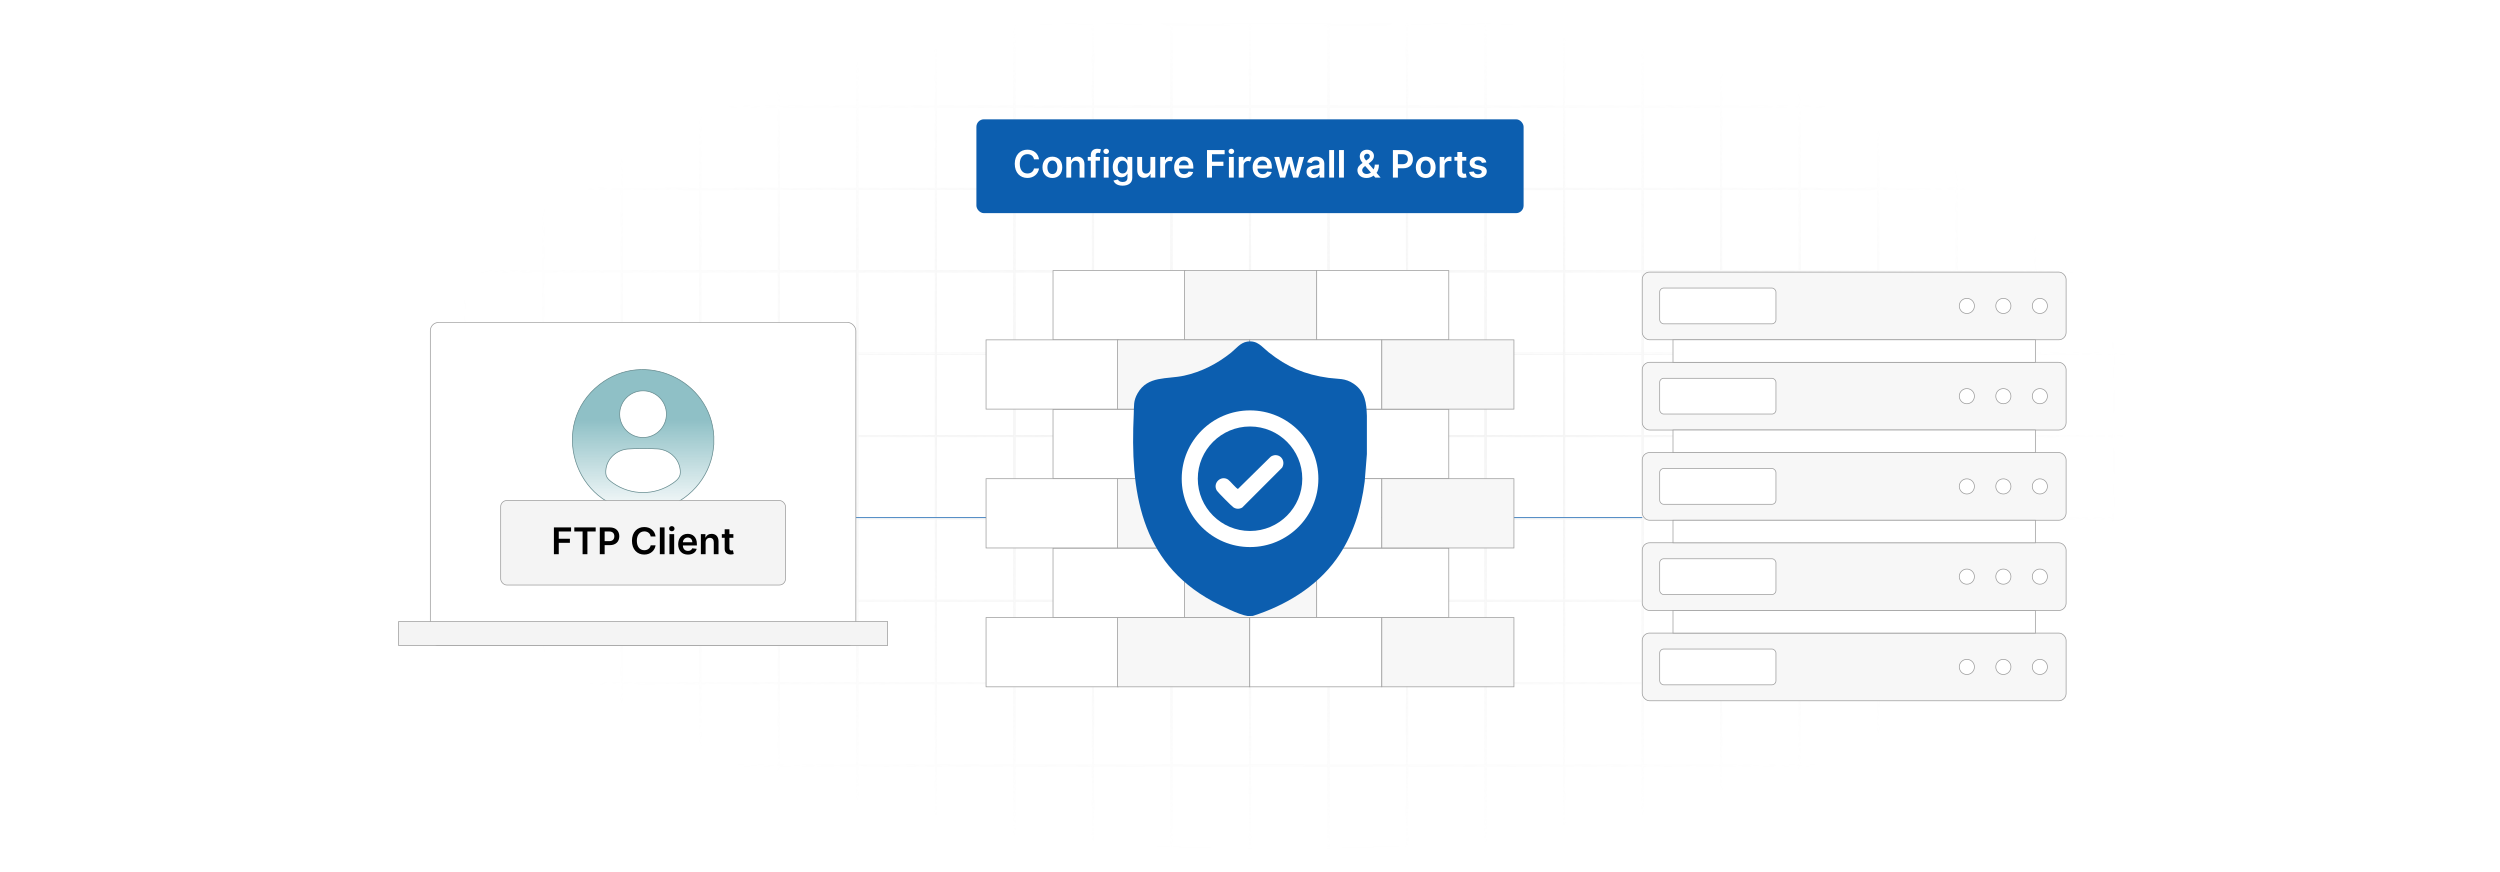 <?xml version="1.0" encoding="UTF-8"?>
<svg id="Layer_1" data-name="Layer 1" xmlns="http://www.w3.org/2000/svg" xmlns:xlink="http://www.w3.org/1999/xlink" viewBox="0 0 860 300">
  <defs>
    <filter id="luminosity-invert" x="39.647" y="-.272" width="782.115" height="300.272" color-interpolation-filters="sRGB" filterUnits="userSpaceOnUse">
      <feColorMatrix result="cm" values="-1 0 0 0 1 0 -1 0 0 1 0 0 -1 0 1 0 0 0 1 0"/>
    </filter>
    <radialGradient id="radial-gradient" cx="439.235" cy="148.479" fx="439.235" fy="148.479" r="298.487" gradientTransform="translate(0 74.962) scale(1 .495)" gradientUnits="userSpaceOnUse">
      <stop offset=".123" stop-color="#000" stop-opacity=".95"/>
      <stop offset="1" stop-color="#000" stop-opacity="0"/>
    </radialGradient>
    <mask id="mask" x="39.647" y="-.272" width="782.115" height="300.272" maskUnits="userSpaceOnUse">
      <g filter="url(#luminosity-invert)">
        <rect x="39.647" y="-.272" width="782.115" height="300.272" fill="url(#radial-gradient)"/>
      </g>
    </mask>
    <linearGradient id="linear-gradient" x1="221.222" y1="177.557" x2="221.222" y2="144.387" gradientUnits="userSpaceOnUse">
      <stop offset="0" stop-color="#8fc0c6" stop-opacity="0"/>
      <stop offset="1" stop-color="#8fc0c6"/>
    </linearGradient>
  </defs>
  <rect y="0" width="860" height="300" fill="#fff"/>
  <g mask="url(#mask)">
    <g opacity=".4">
      <path d="M808.41,291.922H51.59V8.078h756.819v283.845ZM52.09,291.422h755.819V8.578H52.09v282.845Z" fill="#e6e6e6" stroke="#d6d6d6" stroke-miterlimit="10" stroke-width=".25"/>
      <rect x="51.84" y="36.413" width="756.319" height=".5" fill="#e6e6e6" stroke="#d6d6d6" stroke-miterlimit="10" stroke-width=".25"/>
      <rect x="51.84" y="64.747" width="756.319" height=".5" fill="#e6e6e6" stroke="#d6d6d6" stroke-miterlimit="10" stroke-width=".25"/>
      <rect x="51.84" y="93.082" width="756.319" height=".5" fill="#e6e6e6" stroke="#d6d6d6" stroke-miterlimit="10" stroke-width=".25"/>
      <rect x="51.84" y="121.415" width="756.319" height=".5" fill="none" stroke="#d6d6d6" stroke-miterlimit="10" stroke-width=".25"/>
      <rect x="51.84" y="149.75" width="756.319" height=".5" fill="#e6e6e6" stroke="#d6d6d6" stroke-miterlimit="10" stroke-width=".25"/>
      <rect x="51.84" y="178.084" width="756.319" height=".5" fill="#e6e6e6" stroke="#d6d6d6" stroke-miterlimit="10" stroke-width=".25"/>
      <rect x="51.84" y="206.418" width="756.319" height=".5" fill="#e6e6e6" stroke="#d6d6d6" stroke-miterlimit="10" stroke-width=".25"/>
      <rect x="51.84" y="234.753" width="756.319" height=".5" fill="#e6e6e6" stroke="#d6d6d6" stroke-miterlimit="10" stroke-width=".25"/>
      <rect x="51.84" y="263.087" width="756.319" height=".5" fill="#e6e6e6" stroke="#d6d6d6" stroke-miterlimit="10" stroke-width=".25"/>
      <rect x="780.898" y="8.328" width=".5" height="283.345" fill="#e6e6e6" stroke="#d6d6d6" stroke-miterlimit="10" stroke-width=".25"/>
      <rect x="753.887" y="8.328" width=".5" height="283.345" fill="#e6e6e6" stroke="#d6d6d6" stroke-miterlimit="10" stroke-width=".25"/>
      <rect x="726.875" y="8.328" width=".5" height="283.345" fill="#e6e6e6" stroke="#d6d6d6" stroke-miterlimit="10" stroke-width=".25"/>
      <rect x="699.864" y="8.328" width=".5" height="283.345" fill="#e6e6e6" stroke="#d6d6d6" stroke-miterlimit="10" stroke-width=".25"/>
      <rect x="672.852" y="8.328" width=".5" height="283.345" fill="#e6e6e6" stroke="#d6d6d6" stroke-miterlimit="10" stroke-width=".25"/>
      <rect x="645.841" y="8.328" width=".5" height="283.345" fill="#e6e6e6" stroke="#d6d6d6" stroke-miterlimit="10" stroke-width=".25"/>
      <rect x="618.83" y="8.328" width=".5" height="283.345" fill="#e6e6e6" stroke="#d6d6d6" stroke-miterlimit="10" stroke-width=".25"/>
      <rect x="591.818" y="8.328" width=".5" height="283.345" fill="#e6e6e6" stroke="#d6d6d6" stroke-miterlimit="10" stroke-width=".25"/>
      <rect x="564.807" y="8.328" width=".5" height="283.345" fill="#e6e6e6" stroke="#d6d6d6" stroke-miterlimit="10" stroke-width=".25"/>
      <rect x="537.795" y="8.328" width=".5" height="283.345" fill="#e6e6e6" stroke="#d6d6d6" stroke-miterlimit="10" stroke-width=".25"/>
      <rect x="510.784" y="8.328" width=".5" height="283.345" fill="#e6e6e6" stroke="#d6d6d6" stroke-miterlimit="10" stroke-width=".25"/>
      <rect x="483.772" y="8.328" width=".5" height="283.345" fill="#e6e6e6" stroke="#d6d6d6" stroke-miterlimit="10" stroke-width=".25"/>
      <rect x="456.761" y="8.328" width=".5" height="283.345" fill="#e6e6e6" stroke="#d6d6d6" stroke-miterlimit="10" stroke-width=".25"/>
      <rect x="429.75" y="8.328" width=".5" height="283.345" fill="#e6e6e6" stroke="#d6d6d6" stroke-miterlimit="10" stroke-width=".25"/>
      <rect x="402.738" y="8.328" width=".5" height="283.345" fill="#e6e6e6" stroke="#d6d6d6" stroke-miterlimit="10" stroke-width=".25"/>
      <rect x="375.727" y="8.328" width=".5" height="283.345" fill="#e6e6e6" stroke="#d6d6d6" stroke-miterlimit="10" stroke-width=".25"/>
      <rect x="348.716" y="8.328" width=".5" height="283.345" fill="#e6e6e6" stroke="#d6d6d6" stroke-miterlimit="10" stroke-width=".25"/>
      <rect x="321.704" y="8.328" width=".5" height="283.345" fill="#e6e6e6" stroke="#d6d6d6" stroke-miterlimit="10" stroke-width=".25"/>
      <rect x="294.693" y="8.328" width=".5" height="283.345" fill="#e6e6e6" stroke="#d6d6d6" stroke-miterlimit="10" stroke-width=".25"/>
      <rect x="267.682" y="8.328" width=".5" height="283.345" fill="#e6e6e6" stroke="#d6d6d6" stroke-miterlimit="10" stroke-width=".25"/>
      <rect x="240.67" y="8.328" width=".5" height="283.345" fill="#e6e6e6" stroke="#d6d6d6" stroke-miterlimit="10" stroke-width=".25"/>
      <rect x="213.659" y="8.328" width=".5" height="283.345" fill="#e6e6e6" stroke="#d6d6d6" stroke-miterlimit="10" stroke-width=".25"/>
      <rect x="186.648" y="8.328" width=".5" height="283.345" fill="#e6e6e6" stroke="#d6d6d6" stroke-miterlimit="10" stroke-width=".25"/>
      <rect x="159.636" y="8.328" width=".5" height="283.345" fill="#e6e6e6" stroke="#d6d6d6" stroke-miterlimit="10" stroke-width=".25"/>
      <rect x="132.625" y="8.328" width=".5" height="283.345" fill="#e6e6e6" stroke="#d6d6d6" stroke-miterlimit="10" stroke-width=".25"/>
      <rect x="105.613" y="8.328" width=".5" height="283.345" fill="#e6e6e6" stroke="#d6d6d6" stroke-miterlimit="10" stroke-width=".25"/>
      <rect x="78.602" y="8.328" width=".5" height="283.345" fill="#e6e6e6" stroke="#d6d6d6" stroke-miterlimit="10" stroke-width=".25"/>
    </g>
  </g>
  <line x1="294.407" y1="178.084" x2="564.932" y2="178.084" fill="none" stroke="#0c5eaf" stroke-miterlimit="10" stroke-width=".25"/>
  <g>
    <g>
      <rect x="564.932" y="155.679" width="145.81" height="23.288" rx="2.53" ry="2.53" fill="#f7f7f7" stroke="#9b9b9b" stroke-miterlimit="10" stroke-width=".25"/>
      <rect x="570.932" y="161.172" width="39.992" height="12.303" rx="1.372" ry="1.372" fill="#fff" stroke="#9b9b9b" stroke-miterlimit="10" stroke-width=".25"/>
      <circle cx="676.597" cy="167.323" r="2.606" fill="#fff" stroke="#9b9b9b" stroke-miterlimit="10" stroke-width=".25"/>
      <circle cx="689.154" cy="167.323" r="2.606" fill="#fff" stroke="#9b9b9b" stroke-miterlimit="10" stroke-width=".25"/>
      <circle cx="701.711" cy="167.323" r="2.606" fill="#fff" stroke="#9b9b9b" stroke-miterlimit="10" stroke-width=".25"/>
    </g>
    <g>
      <rect x="564.932" y="124.638" width="145.81" height="23.288" rx="2.53" ry="2.53" fill="#f7f7f7" stroke="#9b9b9b" stroke-miterlimit="10" stroke-width=".25"/>
      <rect x="570.932" y="130.131" width="39.992" height="12.303" rx="1.372" ry="1.372" fill="#fff" stroke="#9b9b9b" stroke-miterlimit="10" stroke-width=".25"/>
      <circle cx="676.597" cy="136.282" r="2.606" fill="#fff" stroke="#9b9b9b" stroke-miterlimit="10" stroke-width=".25"/>
      <circle cx="689.154" cy="136.282" r="2.606" fill="#fff" stroke="#9b9b9b" stroke-miterlimit="10" stroke-width=".25"/>
      <circle cx="701.711" cy="136.282" r="2.606" fill="#fff" stroke="#9b9b9b" stroke-miterlimit="10" stroke-width=".25"/>
    </g>
    <rect x="575.512" y="147.926" width="124.65" height="7.753" fill="#fff" stroke="#9b9b9b" stroke-miterlimit="10" stroke-width=".25"/>
    <g>
      <rect x="564.932" y="186.72" width="145.81" height="23.288" rx="2.53" ry="2.53" fill="#f7f7f7" stroke="#9b9b9b" stroke-miterlimit="10" stroke-width=".25"/>
      <rect x="570.932" y="192.213" width="39.992" height="12.303" rx="1.372" ry="1.372" fill="#fff" stroke="#9b9b9b" stroke-miterlimit="10" stroke-width=".25"/>
      <circle cx="676.597" cy="198.364" r="2.606" fill="#fff" stroke="#9b9b9b" stroke-miterlimit="10" stroke-width=".25"/>
      <circle cx="689.154" cy="198.364" r="2.606" fill="#fff" stroke="#9b9b9b" stroke-miterlimit="10" stroke-width=".25"/>
      <circle cx="701.711" cy="198.364" r="2.606" fill="#fff" stroke="#9b9b9b" stroke-miterlimit="10" stroke-width=".25"/>
    </g>
    <rect x="575.512" y="178.967" width="124.65" height="7.753" fill="#fff" stroke="#9b9b9b" stroke-miterlimit="10" stroke-width=".25"/>
    <g>
      <rect x="564.932" y="217.778" width="145.81" height="23.288" rx="2.53" ry="2.53" fill="#f7f7f7" stroke="#9b9b9b" stroke-miterlimit="10" stroke-width=".25"/>
      <rect x="570.932" y="223.271" width="39.992" height="12.303" rx="1.372" ry="1.372" fill="#fff" stroke="#9b9b9b" stroke-miterlimit="10" stroke-width=".25"/>
      <circle cx="676.597" cy="229.422" r="2.606" fill="#fff" stroke="#9b9b9b" stroke-miterlimit="10" stroke-width=".25"/>
      <circle cx="689.154" cy="229.422" r="2.606" fill="#fff" stroke="#9b9b9b" stroke-miterlimit="10" stroke-width=".25"/>
      <circle cx="701.711" cy="229.422" r="2.606" fill="#fff" stroke="#9b9b9b" stroke-miterlimit="10" stroke-width=".25"/>
    </g>
    <rect x="575.512" y="210.025" width="124.65" height="7.753" fill="#fff" stroke="#9b9b9b" stroke-miterlimit="10" stroke-width=".25"/>
    <g>
      <rect x="564.932" y="93.597" width="145.81" height="23.288" rx="2.53" ry="2.53" fill="#f7f7f7" stroke="#9b9b9b" stroke-miterlimit="10" stroke-width=".25"/>
      <rect x="570.932" y="99.09" width="39.992" height="12.303" rx="1.372" ry="1.372" fill="#fff" stroke="#9b9b9b" stroke-miterlimit="10" stroke-width=".25"/>
      <circle cx="676.597" cy="105.241" r="2.606" fill="#fff" stroke="#9b9b9b" stroke-miterlimit="10" stroke-width=".25"/>
      <circle cx="689.154" cy="105.241" r="2.606" fill="#fff" stroke="#9b9b9b" stroke-miterlimit="10" stroke-width=".25"/>
      <circle cx="701.711" cy="105.241" r="2.606" fill="#fff" stroke="#9b9b9b" stroke-miterlimit="10" stroke-width=".25"/>
    </g>
    <rect x="575.512" y="116.885" width="124.65" height="7.753" fill="#fff" stroke="#9b9b9b" stroke-miterlimit="10" stroke-width=".25"/>
  </g>
  <g>
    <rect x="148.036" y="110.928" width="146.37" height="111.129" rx="2.838" ry="2.838" fill="#fff" stroke="#9b9b9b" stroke-miterlimit="10" stroke-width=".25"/>
    <rect x="137.125" y="213.804" width="168.194" height="8.253" fill="#f4f4f4" stroke="#9b9b9b" stroke-miterlimit="10" stroke-width=".25"/>
    <path d="M245.547,150.053v2.851c-.145.583-.125,1.233-.204,1.84-1.27,9.724-8.612,17.903-18.086,20.317l-4.623.748c-.943-.041-1.912.055-2.852,0-22.287-1.302-31.198-29.789-13.491-43.566,15.431-12.006,38.18-1.54,39.256,17.81ZM229.255,142.471c0-4.442-3.602-8.043-8.046-8.043s-8.046,3.601-8.046,8.043,3.602,8.043,8.046,8.043,8.046-3.601,8.046-8.043ZM215.96,154.453c-3.643.299-6.827,2.955-7.466,6.603-.471,2.689.343,3.687,2.416,5.136,6.168,4.313,14.354,4.323,20.54.039,2.244-1.554,3.03-2.712,2.374-5.553-.815-3.53-3.953-6.006-7.531-6.252-2.88-.198-7.467-.208-10.334.027Z" fill="url(#linear-gradient)" stroke="#648a8e" stroke-miterlimit="10" stroke-width=".25"/>
    <g>
      <rect x="172.231" y="172.176" width="97.98" height="29.074" rx="2.128" ry="2.128" fill="#f4f4f4" stroke="#9b9b9b" stroke-miterlimit="10" stroke-width=".25"/>
      <g>
        <path d="M190.544,181.429h5.906v1.4h-4.236v2.502h3.831v1.4h-3.831v3.916h-1.67v-9.219Z"/>
        <path d="M197.561,181.429h7.355v1.4h-2.85v7.818h-1.656v-7.818h-2.849v-1.4Z"/>
        <path d="M206.329,181.429h3.457c2.12,0,3.25,1.292,3.25,3.052,0,1.773-1.143,3.052-3.272,3.052h-1.765v3.115h-1.67v-9.219ZM209.538,186.159c1.243,0,1.796-.697,1.796-1.679s-.553-1.656-1.805-1.656h-1.531v3.335h1.54Z"/>
        <path d="M223.837,184.539c-.194-1.103-1.071-1.737-2.192-1.737-1.508,0-2.57,1.156-2.57,3.236,0,2.115,1.071,3.236,2.566,3.236,1.103,0,1.985-.607,2.197-1.688l1.684.009c-.257,1.76-1.71,3.178-3.903,3.178-2.431,0-4.222-1.76-4.222-4.735,0-2.979,1.814-4.735,4.222-4.735,2.043,0,3.619,1.188,3.903,3.236h-1.684Z"/>
        <path d="M228.612,190.648h-1.629v-9.219h1.629v9.219Z"/>
        <path d="M230.16,181.87c0-.491.423-.887.945-.887.518,0,.94.396.94.887,0,.486-.423.882-.94.882-.522,0-.945-.396-.945-.882ZM230.286,183.733h1.629v6.914h-1.629v-6.914Z"/>
        <path d="M233.292,187.231c0-2.133,1.292-3.587,3.272-3.587,1.702,0,3.16,1.066,3.16,3.493v.499h-4.816c.013,1.185.711,1.877,1.765,1.877.702,0,1.242-.306,1.463-.891l1.522.171c-.288,1.202-1.395,1.989-3.007,1.989-2.084,0-3.358-1.382-3.358-3.552ZM238.163,186.538c-.009-.941-.639-1.625-1.576-1.625-.972,0-1.625.742-1.674,1.625h3.25Z"/>
        <path d="M242.731,190.648h-1.629v-6.914h1.557v1.175h.081c.315-.769,1.026-1.265,2.062-1.265,1.427,0,2.372.945,2.368,2.602v4.402h-1.63v-4.15c0-.923-.504-1.477-1.346-1.477-.86,0-1.463.576-1.463,1.576v4.051Z"/>
        <path d="M252.281,184.994h-1.364v3.573c0,.657.329.802.738.802.203,0,.387-.041.477-.064l.275,1.274c-.176.059-.495.148-.959.162-1.224.036-2.169-.604-2.161-1.904v-3.844h-.981v-1.261h.981v-1.656h1.629v1.656h1.364v1.261Z"/>
      </g>
    </g>
  </g>
  <g>
    <g>
      <rect x="362.242" y="93.082" width="45.45" height="23.827" fill="#fff" stroke="#9b9b9b" stroke-miterlimit="10" stroke-width=".25"/>
      <rect x="452.933" y="93.082" width="45.45" height="23.827" fill="#fff" stroke="#9b9b9b" stroke-miterlimit="10" stroke-width=".25"/>
      <rect x="407.483" y="93.082" width="45.45" height="23.827" fill="#f7f7f7" stroke="#9b9b9b" stroke-miterlimit="10" stroke-width=".25"/>
    </g>
    <g>
      <rect x="339.204" y="116.909" width="45.45" height="23.827" fill="#fff" stroke="#9b9b9b" stroke-miterlimit="10" stroke-width=".25"/>
      <rect x="429.896" y="116.909" width="45.45" height="23.827" fill="#fff" stroke="#9b9b9b" stroke-miterlimit="10" stroke-width=".25"/>
      <rect x="384.446" y="116.909" width="45.45" height="23.827" fill="#f7f7f7" stroke="#9b9b9b" stroke-miterlimit="10" stroke-width=".25"/>
      <rect x="475.345" y="116.909" width="45.45" height="23.827" fill="#f7f7f7" stroke="#9b9b9b" stroke-miterlimit="10" stroke-width=".25"/>
    </g>
    <g>
      <rect x="362.242" y="140.848" width="45.45" height="23.827" fill="#fff" stroke="#9b9b9b" stroke-miterlimit="10" stroke-width=".25"/>
      <rect x="452.933" y="140.848" width="45.45" height="23.827" fill="#fff" stroke="#9b9b9b" stroke-miterlimit="10" stroke-width=".25"/>
      <rect x="407.483" y="140.848" width="45.45" height="23.827" fill="#f7f7f7" stroke="#9b9b9b" stroke-miterlimit="10" stroke-width=".25"/>
    </g>
    <g>
      <rect x="339.204" y="164.675" width="45.45" height="23.827" fill="#fff" stroke="#9b9b9b" stroke-miterlimit="10" stroke-width=".25"/>
      <rect x="429.896" y="164.675" width="45.45" height="23.827" fill="#fff" stroke="#9b9b9b" stroke-miterlimit="10" stroke-width=".25"/>
      <rect x="384.446" y="164.675" width="45.45" height="23.827" fill="#f7f7f7" stroke="#9b9b9b" stroke-miterlimit="10" stroke-width=".25"/>
      <rect x="475.345" y="164.675" width="45.45" height="23.827" fill="#f7f7f7" stroke="#9b9b9b" stroke-miterlimit="10" stroke-width=".25"/>
    </g>
    <g>
      <rect x="362.242" y="188.614" width="45.45" height="23.827" fill="#fff" stroke="#9b9b9b" stroke-miterlimit="10" stroke-width=".25"/>
      <rect x="452.933" y="188.614" width="45.45" height="23.827" fill="#fff" stroke="#9b9b9b" stroke-miterlimit="10" stroke-width=".25"/>
      <rect x="407.483" y="188.614" width="45.45" height="23.827" fill="#f7f7f7" stroke="#9b9b9b" stroke-miterlimit="10" stroke-width=".25"/>
    </g>
    <g>
      <rect x="339.204" y="212.442" width="45.45" height="23.827" fill="#fff" stroke="#9b9b9b" stroke-miterlimit="10" stroke-width=".25"/>
      <rect x="429.896" y="212.442" width="45.45" height="23.827" fill="#fff" stroke="#9b9b9b" stroke-miterlimit="10" stroke-width=".25"/>
      <rect x="384.446" y="212.442" width="45.45" height="23.827" fill="#f7f7f7" stroke="#9b9b9b" stroke-miterlimit="10" stroke-width=".25"/>
      <rect x="475.345" y="212.442" width="45.45" height="23.827" fill="#f7f7f7" stroke="#9b9b9b" stroke-miterlimit="10" stroke-width=".25"/>
    </g>
  </g>
  <g>
    <rect x="335.881" y="41.039" width="188.237" height="32.285" rx="2.6" ry="2.6" fill="#0c5eaf"/>
    <g>
      <path d="M355.697,54.815c-.199-1.133-1.1-1.784-2.252-1.784-1.549,0-2.64,1.188-2.64,3.324,0,2.173,1.101,3.324,2.635,3.324,1.133,0,2.039-.624,2.256-1.734l1.729.01c-.263,1.808-1.757,3.264-4.008,3.264-2.497,0-4.337-1.808-4.337-4.863,0-3.061,1.863-4.864,4.337-4.864,2.099,0,3.717,1.221,4.008,3.324h-1.729Z" fill="#fff"/>
      <path d="M358.609,57.565c0-2.2,1.322-3.671,3.403-3.671s3.403,1.471,3.403,3.671c0,2.196-1.322,3.662-3.403,3.662s-3.403-1.466-3.403-3.662ZM363.718,57.56c0-1.299-.564-2.339-1.697-2.339-1.151,0-1.715,1.04-1.715,2.339,0,1.3.564,2.326,1.715,2.326,1.133,0,1.697-1.026,1.697-2.326Z" fill="#fff"/>
      <path d="M368.491,61.089h-1.674v-7.102h1.6v1.206h.084c.324-.79,1.054-1.299,2.118-1.299,1.465,0,2.437.971,2.432,2.673v4.521h-1.674v-4.263c0-.948-.518-1.517-1.382-1.517-.883,0-1.502.592-1.502,1.618v4.161Z" fill="#fff"/>
      <path d="M378.387,55.281h-1.475v5.808h-1.674v-5.808h-1.049v-1.294h1.049v-.671c0-1.433.985-2.141,2.219-2.141.578,0,1.054.12,1.272.194l-.337,1.295c-.139-.042-.361-.102-.624-.102-.625,0-.856.31-.856.864v.56h1.475v1.294Z" fill="#fff"/>
      <path d="M379.563,52.073c0-.504.435-.911.971-.911.532,0,.966.407.966.911,0,.499-.435.906-.966.906-.536,0-.971-.407-.971-.906ZM379.693,53.987h1.674v7.102h-1.674v-7.102Z" fill="#fff"/>
      <path d="M383.035,62.105l1.507-.365c.204.389.647.865,1.655.865.953,0,1.646-.431,1.646-1.447v-1.346h-.083c-.259.522-.828,1.175-2.044,1.175-1.637,0-2.926-1.156-2.926-3.473,0-2.335,1.29-3.62,2.931-3.62,1.253,0,1.785.754,2.039,1.267h.092v-1.174h1.65v7.217c0,1.789-1.415,2.668-3.333,2.668-1.808,0-2.83-.8-3.134-1.767ZM387.853,57.506c0-1.346-.592-2.238-1.669-2.238-1.114,0-1.688.948-1.688,2.238,0,1.308.583,2.168,1.688,2.168,1.068,0,1.669-.814,1.669-2.168Z" fill="#fff"/>
      <path d="M395.737,53.987h1.674v7.102h-1.623v-1.263h-.074c-.324.796-1.073,1.355-2.136,1.355-1.396,0-2.367-.966-2.367-2.672v-4.521h1.674v4.263c0,.901.536,1.47,1.341,1.47.74,0,1.512-.536,1.512-1.618v-4.114Z" fill="#fff"/>
      <path d="M399.119,53.987h1.623v1.184h.074c.259-.823.934-1.285,1.752-1.285.384,0,.703.102.952.259l-.518,1.387c-.18-.083-.388-.147-.661-.147-.874,0-1.549.633-1.549,1.53v4.175h-1.674v-7.102Z" fill="#fff"/>
      <path d="M403.897,57.579c0-2.191,1.327-3.685,3.361-3.685,1.748,0,3.246,1.096,3.246,3.588v.513h-4.947c.014,1.217.731,1.929,1.812,1.929.721,0,1.276-.315,1.503-.916l1.562.176c-.296,1.234-1.433,2.044-3.088,2.044-2.141,0-3.449-1.42-3.449-3.648ZM408.899,56.867c-.009-.966-.656-1.669-1.618-1.669-.999,0-1.669.763-1.72,1.669h3.338Z" fill="#fff"/>
      <path d="M415.207,51.62h6.066v1.438h-4.351v2.57h3.935v1.438h-3.935v4.022h-1.715v-9.469Z" fill="#fff"/>
      <path d="M422.617,52.073c0-.504.435-.911.971-.911.531,0,.966.407.966.911,0,.499-.435.906-.966.906-.537,0-.971-.407-.971-.906ZM422.746,53.987h1.674v7.102h-1.674v-7.102Z" fill="#fff"/>
      <path d="M426.134,53.987h1.623v1.184h.074c.259-.823.934-1.285,1.752-1.285.384,0,.703.102.952.259l-.518,1.387c-.18-.083-.388-.147-.661-.147-.874,0-1.549.633-1.549,1.53v4.175h-1.674v-7.102Z" fill="#fff"/>
      <path d="M430.912,57.579c0-2.191,1.327-3.685,3.361-3.685,1.748,0,3.246,1.096,3.246,3.588v.513h-4.947c.014,1.217.731,1.929,1.812,1.929.721,0,1.275-.315,1.502-.916l1.563.176c-.296,1.234-1.434,2.044-3.089,2.044-2.141,0-3.449-1.42-3.449-3.648ZM435.915,56.867c-.01-.966-.657-1.669-1.618-1.669-.999,0-1.669.763-1.721,1.669h3.339Z" fill="#fff"/>
      <path d="M438.345,53.987h1.706l1.248,4.993h.065l1.276-4.993h1.688l1.276,4.965h.069l1.23-4.965h1.711l-2.012,7.102h-1.743l-1.331-4.8h-.098l-1.331,4.8h-1.748l-2.006-7.102Z" fill="#fff"/>
      <path d="M449.438,59.096c0-1.6,1.317-2.011,2.695-2.159,1.253-.134,1.757-.157,1.757-.638v-.027c0-.698-.426-1.097-1.202-1.097-.818,0-1.29.417-1.456.902l-1.563-.223c.37-1.294,1.517-1.96,3.011-1.96,1.355,0,2.885.565,2.885,2.441v4.753h-1.609v-.976h-.056c-.305.597-.971,1.119-2.085,1.119-1.355,0-2.376-.74-2.376-2.137ZM453.896,58.541v-.837c-.218.176-1.096.287-1.535.347-.749.106-1.309.375-1.309,1.018,0,.615.499.934,1.197.934,1.008,0,1.647-.67,1.647-1.461Z" fill="#fff"/>
      <path d="M458.914,61.089h-1.673v-9.469h1.673v9.469Z" fill="#fff"/>
      <path d="M462.302,61.089h-1.673v-9.469h1.673v9.469Z" fill="#fff"/>
      <path d="M466.953,58.573c0-1.114.722-1.794,1.775-2.519-.545-.675-.971-1.364-.971-2.21,0-1.346.985-2.34,2.482-2.34,1.494,0,2.404.994,2.404,2.15,0,.896-.467,1.586-1.257,2.159l-.597.44,1.73,2.024c.249-.467.398-1.026.398-1.65h1.438c0,1.299-.36,2.22-.823,2.839l1.388,1.623h-1.812l-.606-.693c-.661.573-1.591.832-2.428.832-1.938,0-3.121-1.147-3.121-2.654ZM469.626,57.103l-.152.11c-.629.463-.879.957-.879,1.286,0,.748.601,1.35,1.53,1.35.504,0,1.018-.176,1.466-.499l-1.965-2.247ZM470.472,54.865c.495-.318.754-.656.754-1.137,0-.407-.365-.851-.962-.851-.606,0-1.013.476-1.013.989,0,.435.287.873.685,1.363l.536-.365Z" fill="#fff"/>
      <path d="M479.159,51.62h3.551c2.178,0,3.339,1.327,3.339,3.135,0,1.821-1.175,3.135-3.361,3.135h-1.812v3.199h-1.716v-9.469ZM482.456,56.48c1.276,0,1.845-.717,1.845-1.725s-.568-1.702-1.855-1.702h-1.571v3.427h1.581Z" fill="#fff"/>
      <path d="M487.044,57.565c0-2.2,1.322-3.671,3.403-3.671s3.402,1.471,3.402,3.671c0,2.196-1.322,3.662-3.402,3.662s-3.403-1.466-3.403-3.662ZM492.153,57.56c0-1.299-.565-2.339-1.697-2.339-1.151,0-1.715,1.04-1.715,2.339,0,1.3.564,2.326,1.715,2.326,1.133,0,1.697-1.026,1.697-2.326Z" fill="#fff"/>
      <path d="M495.253,53.987h1.622v1.184h.074c.259-.823.939-1.285,1.752-1.285.185,0,.449.019.602.046v1.539c-.144-.046-.495-.097-.776-.097-.921,0-1.601.638-1.601,1.54v4.175h-1.673v-7.102Z" fill="#fff"/>
      <path d="M504.398,55.281h-1.401v3.671c0,.676.338.823.759.823.208,0,.398-.041.49-.065l.281,1.309c-.18.06-.508.152-.984.166-1.258.037-2.228-.619-2.219-1.955v-3.949h-1.009v-1.294h1.009v-1.701h1.673v1.701h1.401v1.294Z" fill="#fff"/>
      <path d="M509.773,56.03c-.13-.467-.536-.888-1.309-.888-.698,0-1.23.333-1.226.815-.004.411.282.661,1.004.822l1.211.259c1.341.292,1.993.911,1.997,1.924-.004,1.346-1.257,2.266-3.032,2.266-1.743,0-2.839-.772-3.047-2.076l1.632-.157c.144.638.643.971,1.41.971.795,0,1.322-.365,1.322-.851,0-.402-.306-.666-.957-.809l-1.212-.255c-1.363-.282-2.001-.966-1.997-2.002-.004-1.312,1.161-2.154,2.871-2.154,1.665,0,2.626.768,2.857,1.97l-1.525.166Z" fill="#fff"/>
    </g>
  </g>
  <g>
    <circle cx="429.394" cy="164.717" r="27.867" fill="#fff"/>
    <g>
      <path d="M470.211,143.107v13.093l-.76,9.474c-1.224,9.615-4.082,18.84-9.784,26.727-6.931,9.589-17.58,15.935-28.731,19.489-.587-.055-1.278.078-1.844,0-2.781-.382-9.34-3.624-11.989-5.067-25.039-13.636-28.332-38.081-27.094-64.353.135-2.863-.192-4.5,1.32-7.162,3.492-6.148,10.108-4.775,16.043-6.085,5.985-1.32,11.33-4.093,16.091-7.88,1.738-1.383,3.152-3.439,5.582-3.823,3.528-.558,5.003,1.783,7.336,3.639,6.434,5.116,12.462,7.702,20.67,8.833,3.297.455,5.685.003,8.648,2.047,3.983,2.747,4.346,6.657,4.513,11.069ZM453.519,164.683c0-12.982-10.524-23.507-23.505-23.507s-23.505,10.524-23.505,23.507,10.524,23.507,23.505,23.507,23.505-10.524,23.505-23.507Z" fill="#0c5eaf"/>
      <path d="M447.985,164.684c0,9.926-8.046,17.973-17.972,17.973s-17.972-8.047-17.972-17.973,8.046-17.973,17.972-17.973,17.972,8.047,17.972,17.973ZM438.265,156.612c-.426.067-.925.303-1.249.597l-11.151,10.983c-.495.001-2.724-2.771-3.42-3.225-2.443-1.594-5.435,1.249-3.833,3.833.37.596,5.091,5.345,5.694,5.739.944.616,2.034.618,3.006.073l13.734-13.742c1.238-2.09-.29-4.652-2.782-4.26Z" fill="#0c5eaf"/>
    </g>
  </g>
</svg>
